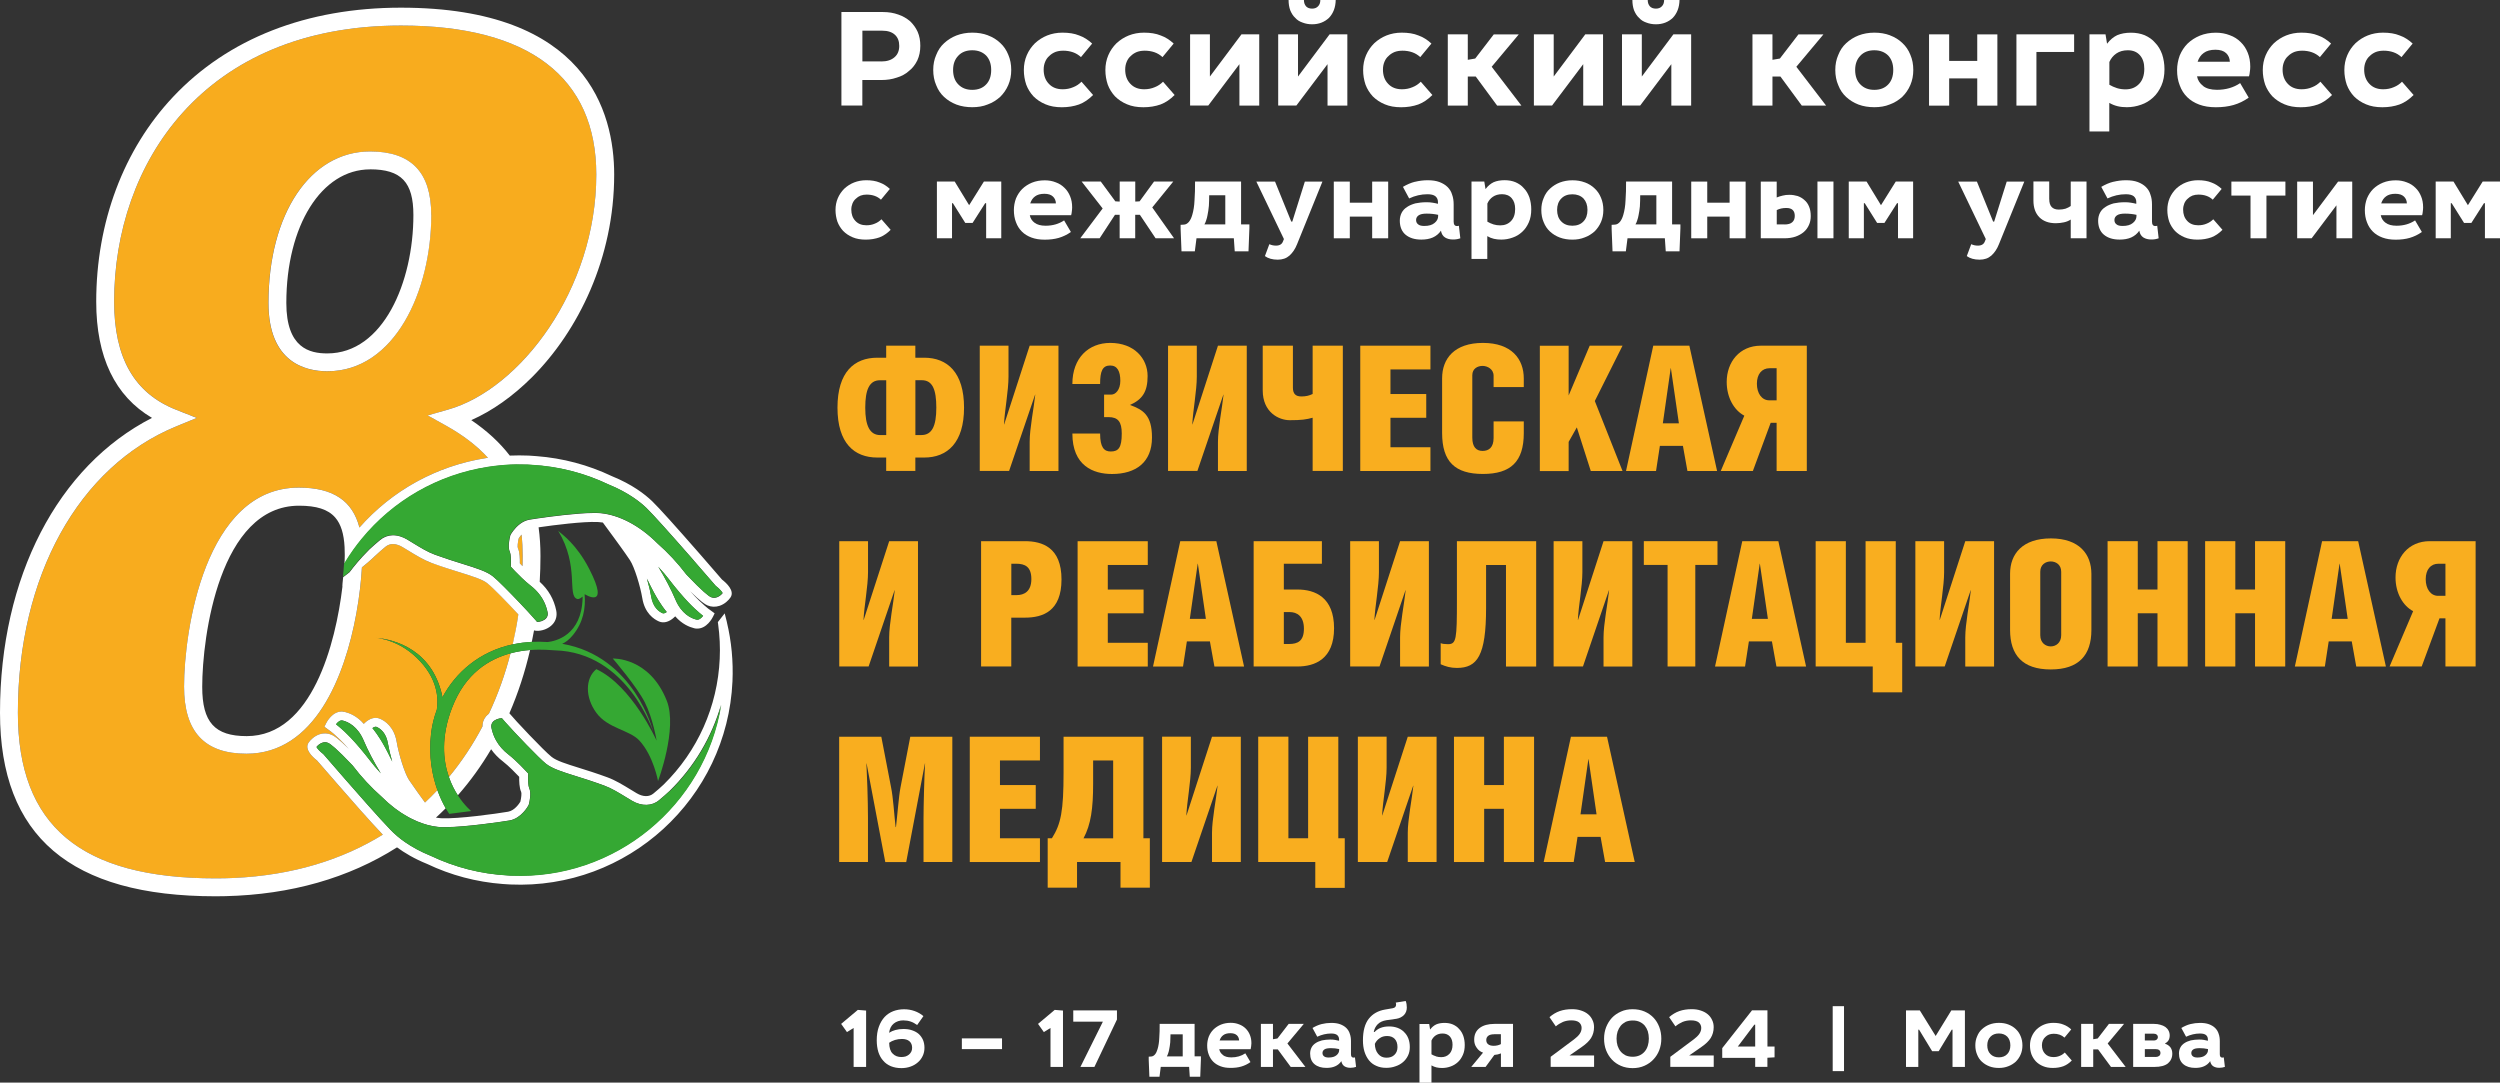 <?xml version="1.0" encoding="UTF-8"?>
<svg id="_Слой_2" data-name="Слой 2" xmlns="http://www.w3.org/2000/svg" viewBox="0 0 558.97 242.06">
  <rect x="0" y="0" width="558.97" height="242.06" fill="#333333" stroke="none"/>
  <defs>
    <style>
      .cls-1 {
        fill: #fff;
      }

      .cls-2 {
        fill: #35a833;
      }

      .cls-3 {
        fill: #f9ae1f;
      }

      .cls-4 {
        fill: #f8ac1e;
      }
    </style>
  </defs>
  <g id="_Слой_1-2" data-name="Слой 1">
    <g>
      <path class="cls-1" d="m200.84,3.25c1.03.34,1.9.87,2.65,1.5.72.69,1.28,1.47,1.69,2.37.41.94.59,1.97.59,3.12,0,1.22-.22,2.28-.66,3.25-.47.94-1.06,1.75-1.87,2.37-.75.69-1.69,1.19-2.75,1.5-1.06.37-2.22.53-3.43.53h-4.25v5.71h-4.68V2.69h9.31c1.25,0,2.37.19,3.4.56Zm-3.78,10.49c1.25,0,2.22-.31,2.94-.94.72-.62,1.06-1.47,1.06-2.53s-.31-1.87-.94-2.47c-.66-.62-1.59-.94-2.87-.94h-4.43v6.87h4.25Z"/>
      <path class="cls-1" d="m220.88,7.9c1.09.41,2,.97,2.78,1.72.78.72,1.37,1.59,1.78,2.62.44,1.03.66,2.15.66,3.4s-.22,2.34-.66,3.37c-.44,1.03-1.06,1.91-1.81,2.65-.81.72-1.72,1.31-2.78,1.69-1.06.44-2.22.62-3.47.62s-2.47-.19-3.53-.59c-1.06-.41-1.97-.97-2.75-1.69-.78-.72-1.37-1.59-1.78-2.65-.44-1-.66-2.15-.66-3.4s.22-2.34.66-3.34c.41-1.06,1-1.94,1.78-2.65.78-.72,1.69-1.31,2.75-1.72,1.06-.41,2.25-.63,3.53-.63s2.44.19,3.5.59Zm-6.62,4.56c-.78.81-1.16,1.87-1.16,3.19s.37,2.44,1.16,3.22c.78.81,1.81,1.22,3.12,1.22s2.37-.41,3.12-1.22c.75-.78,1.12-1.87,1.12-3.22s-.37-2.4-1.12-3.22c-.78-.78-1.81-1.19-3.12-1.19s-2.37.41-3.12,1.22Z"/>
      <path class="cls-1" d="m237.62,11.34c-.59,0-1.12.09-1.65.28-.53.22-.97.5-1.34.87-.41.34-.72.78-.94,1.31-.22.53-.34,1.09-.34,1.75,0,1.31.37,2.37,1.16,3.19.75.81,1.78,1.22,3.09,1.22.87,0,1.65-.16,2.37-.47.72-.28,1.31-.69,1.84-1.22l2.59,2.97c-.97.97-2,1.69-3.15,2.12-1.16.41-2.44.62-3.84.62s-2.62-.22-3.65-.66c-1.06-.44-1.94-1.03-2.69-1.78-.69-.75-1.25-1.62-1.62-2.62-.34-1.03-.53-2.09-.53-3.25,0-1.22.22-2.31.66-3.34.44-1.03,1.06-1.9,1.81-2.65.81-.75,1.72-1.34,2.75-1.75,1.03-.41,2.19-.63,3.4-.63,1.44,0,2.69.19,3.75.63,1.06.37,2.03,1,2.9,1.81l-2.5,3.03c-1.03-.97-2.37-1.44-4.06-1.44Z"/>
      <path class="cls-1" d="m255.85,11.34c-.59,0-1.12.09-1.65.28-.53.22-.97.5-1.34.87-.41.34-.72.78-.94,1.31-.22.53-.34,1.09-.34,1.75,0,1.31.37,2.37,1.16,3.19.75.81,1.78,1.22,3.09,1.22.87,0,1.65-.16,2.37-.47.72-.28,1.31-.69,1.84-1.22l2.59,2.97c-.97.97-2,1.69-3.15,2.12-1.16.41-2.44.62-3.84.62s-2.62-.22-3.65-.66c-1.06-.44-1.94-1.03-2.69-1.78-.69-.75-1.25-1.62-1.62-2.62-.34-1.03-.53-2.09-.53-3.25,0-1.22.22-2.31.66-3.34.44-1.03,1.06-1.9,1.81-2.65.81-.75,1.72-1.34,2.75-1.75,1.03-.41,2.19-.63,3.4-.63,1.44,0,2.69.19,3.75.63,1.06.37,2.03,1,2.9,1.81l-2.5,3.03c-1.03-.97-2.37-1.44-4.06-1.44Z"/>
      <path class="cls-1" d="m277.11,14.36l-6.96,9.24h-4.06V7.68h4.43v9.43l7.06-9.43h3.97v15.93h-4.43v-9.24Z"/>
      <path class="cls-1" d="m296.81,14.36l-6.96,9.24h-4.06V7.68h4.43v9.43l7.06-9.43h3.97v15.93h-4.43v-9.24Zm-4.81-12.96c.31.34.78.53,1.37.53s1.03-.19,1.34-.53c.34-.34.5-.81.5-1.41h3.44c-.03,1.69-.56,3-1.5,4-1,.94-2.25,1.44-3.78,1.44-.78,0-1.47-.13-2.12-.38-.66-.22-1.22-.56-1.65-1.06-.5-.44-.84-1.03-1.12-1.69-.25-.69-.37-1.47-.37-2.31h3.43c0,.59.16,1.06.47,1.41Z"/>
      <path class="cls-1" d="m313.48,11.34c-.59,0-1.12.09-1.65.28-.53.22-.97.5-1.34.87-.41.34-.72.78-.94,1.31-.22.53-.34,1.09-.34,1.75,0,1.31.37,2.37,1.16,3.19.75.81,1.78,1.22,3.09,1.22.87,0,1.65-.16,2.37-.47.72-.28,1.31-.69,1.84-1.22l2.59,2.97c-.97.97-2,1.69-3.15,2.12-1.16.41-2.44.62-3.84.62s-2.62-.22-3.65-.66c-1.06-.44-1.94-1.03-2.69-1.78-.69-.75-1.25-1.62-1.62-2.62-.34-1.03-.53-2.09-.53-3.25,0-1.22.22-2.31.66-3.34.44-1.03,1.06-1.9,1.81-2.65.81-.75,1.72-1.34,2.75-1.75,1.03-.41,2.19-.63,3.4-.63,1.44,0,2.69.19,3.75.63,1.06.37,2.03,1,2.9,1.81l-2.5,3.03c-1.03-.97-2.37-1.44-4.06-1.44Z"/>
      <path class="cls-1" d="m328.19,13.37l1.65-.28,4.15-5.4h5.59l-6.06,7.24,6.65,8.68h-5.43l-4.78-6.5h-1.78v6.5h-4.47V7.68h4.47v5.68Z"/>
      <path class="cls-1" d="m353.98,14.36l-6.96,9.24h-4.06V7.68h4.43v9.43l7.06-9.43h3.97v15.93h-4.43v-9.24Z"/>
      <path class="cls-1" d="m373.68,14.36l-6.96,9.24h-4.06V7.68h4.43v9.43l7.06-9.43h3.97v15.93h-4.43v-9.24Zm-4.81-12.96c.31.34.78.53,1.37.53s1.03-.19,1.34-.53c.34-.34.5-.81.5-1.41h3.44c-.03,1.69-.56,3-1.5,4-1,.94-2.25,1.44-3.78,1.44-.78,0-1.47-.13-2.12-.38-.66-.22-1.22-.56-1.65-1.06-.5-.44-.84-1.03-1.12-1.69-.25-.69-.37-1.47-.37-2.31h3.43c0,.59.16,1.06.47,1.41Z"/>
      <path class="cls-1" d="m396.31,13.37l1.65-.28,4.15-5.4h5.59l-6.06,7.24,6.65,8.68h-5.43l-4.78-6.5h-1.78v6.5h-4.47V7.68h4.47v5.68Z"/>
      <path class="cls-1" d="m422.57,7.9c1.09.41,2,.97,2.78,1.72.78.72,1.37,1.59,1.78,2.62.44,1.03.66,2.15.66,3.4s-.22,2.34-.66,3.37c-.44,1.03-1.06,1.91-1.81,2.65-.81.72-1.72,1.31-2.78,1.69-1.06.44-2.22.62-3.47.62s-2.47-.19-3.53-.59c-1.06-.41-1.97-.97-2.75-1.69-.78-.72-1.37-1.59-1.78-2.65-.44-1-.66-2.15-.66-3.4s.22-2.34.66-3.34c.41-1.06,1-1.94,1.78-2.65.78-.72,1.69-1.31,2.75-1.72,1.06-.41,2.25-.63,3.53-.63s2.44.19,3.5.59Zm-6.62,4.56c-.78.81-1.16,1.87-1.16,3.19s.37,2.44,1.16,3.22c.78.81,1.81,1.22,3.12,1.22s2.37-.41,3.12-1.22c.75-.78,1.12-1.87,1.12-3.22s-.37-2.4-1.12-3.22c-.78-.78-1.81-1.19-3.12-1.19s-2.37.41-3.12,1.22Z"/>
      <path class="cls-1" d="m435.81,13.62h6.28v-5.93h4.5v15.93h-4.5v-6.09h-6.28v6.09h-4.5V7.68h4.5v5.93Z"/>
      <path class="cls-1" d="m463.75,11.62h-8.43v11.99h-4.47V7.68h12.9v3.93Z"/>
      <path class="cls-1" d="m471.12,9.77c.66-.87,1.41-1.5,2.25-1.9.87-.37,1.91-.56,3.09-.56,1.12,0,2.15.19,3.06.56.91.41,1.72.94,2.34,1.69.69.69,1.19,1.56,1.56,2.56.34,1.03.53,2.15.53,3.37,0,1.37-.22,2.59-.69,3.65-.47,1.06-1.09,1.97-1.84,2.65-.81.75-1.69,1.28-2.69,1.62-1.03.37-2.09.56-3.19.56-.72,0-1.41-.06-2.06-.22-.66-.16-1.28-.41-1.87-.75v6.4h-4.43V7.68h3.59l.34,2.09Zm2.19,9.93c.62.19,1.28.28,1.94.28,1.25,0,2.25-.41,3.03-1.22.78-.81,1.16-1.94,1.16-3.37,0-1.28-.31-2.28-.97-3.03-.66-.75-1.56-1.12-2.72-1.12-1.03,0-1.87.25-2.56.72-.69.47-1.22,1.12-1.56,1.9v5.09c.53.31,1.09.56,1.69.75Z"/>
      <path class="cls-1" d="m492.6,19.24c.72.56,1.75.84,3.09.84,1.97,0,3.72-.5,5.18-1.5l1.91,3.25c-1.09.78-2.22,1.31-3.4,1.65-1.19.34-2.5.5-3.93.5s-2.62-.19-3.72-.59c-1.09-.41-2-.97-2.72-1.69-.72-.72-1.28-1.59-1.65-2.62-.41-1.03-.59-2.15-.59-3.4,0-1.16.22-2.25.59-3.28.44-1.03,1-1.9,1.75-2.65.78-.75,1.69-1.34,2.75-1.78,1.09-.44,2.28-.66,3.59-.66,1.12,0,2.15.19,3.09.56.97.34,1.78.87,2.44,1.53.69.66,1.22,1.47,1.59,2.4.37.91.56,1.94.56,3.09,0,.37-.03.75-.09,1.12-.03.37-.09.72-.19,1.06h-11.62c.16.87.62,1.59,1.37,2.15Zm5.12-7.37c-.53-.5-1.31-.75-2.4-.75s-1.97.25-2.59.72c-.66.47-1.09,1.12-1.37,1.97h7.21c-.03-.78-.31-1.44-.84-1.94Z"/>
      <path class="cls-1" d="m514.64,11.34c-.59,0-1.12.09-1.66.28-.53.22-.97.5-1.34.87-.41.34-.72.78-.94,1.31-.22.53-.34,1.09-.34,1.75,0,1.31.38,2.37,1.16,3.19.75.81,1.78,1.22,3.09,1.22.87,0,1.66-.16,2.37-.47.72-.28,1.31-.69,1.84-1.22l2.59,2.97c-.97.97-2,1.69-3.15,2.12-1.16.41-2.44.62-3.84.62s-2.62-.22-3.65-.66c-1.06-.44-1.94-1.03-2.69-1.78-.69-.75-1.25-1.62-1.62-2.62-.34-1.03-.53-2.09-.53-3.25,0-1.22.22-2.31.66-3.34.44-1.03,1.06-1.9,1.81-2.65.81-.75,1.72-1.34,2.75-1.75,1.03-.41,2.19-.63,3.4-.63,1.44,0,2.69.19,3.75.63,1.06.37,2.03,1,2.9,1.81l-2.5,3.03c-1.03-.97-2.37-1.44-4.06-1.44Z"/>
      <path class="cls-1" d="m532.87,11.34c-.59,0-1.12.09-1.65.28-.53.22-.97.5-1.34.87-.41.34-.72.78-.94,1.31-.22.53-.34,1.09-.34,1.75,0,1.31.38,2.37,1.16,3.19.75.81,1.78,1.22,3.09,1.22.87,0,1.66-.16,2.37-.47.72-.28,1.31-.69,1.84-1.22l2.59,2.97c-.97.97-2,1.69-3.15,2.12-1.16.41-2.44.62-3.84.62s-2.62-.22-3.65-.66c-1.06-.44-1.94-1.03-2.69-1.78-.69-.75-1.25-1.62-1.62-2.62-.34-1.03-.53-2.09-.53-3.25,0-1.22.22-2.31.66-3.34.44-1.03,1.06-1.9,1.81-2.65.81-.75,1.72-1.34,2.75-1.75,1.03-.41,2.19-.63,3.4-.63,1.44,0,2.69.19,3.75.63,1.06.37,2.03,1,2.9,1.81l-2.5,3.03c-1.03-.97-2.37-1.44-4.06-1.44Z"/>
    </g>
    <g>
      <path class="cls-1" d="m193.75,43.51c-.47,0-.89.07-1.32.22-.42.17-.77.4-1.07.7-.32.27-.57.62-.75,1.04-.17.42-.27.87-.27,1.39,0,1.04.3,1.89.92,2.54.6.65,1.42.97,2.46.97.7,0,1.32-.12,1.89-.37.57-.22,1.04-.55,1.47-.97l2.06,2.36c-.77.77-1.59,1.34-2.51,1.69-.92.32-1.94.5-3.06.5s-2.09-.17-2.91-.52c-.85-.35-1.54-.82-2.14-1.42-.55-.6-.99-1.29-1.29-2.09-.27-.82-.42-1.67-.42-2.59,0-.97.17-1.84.52-2.66.35-.82.85-1.52,1.44-2.11.65-.6,1.37-1.07,2.19-1.39.82-.32,1.74-.5,2.71-.5,1.14,0,2.14.15,2.98.5.85.3,1.62.8,2.31,1.44l-1.99,2.41c-.82-.77-1.89-1.14-3.23-1.14Z"/>
      <path class="cls-1" d="m216.68,45.89l3.31-5.3h3.88v12.68h-3.38v-7.83h-.22l-2.81,4.4h-1.64l-2.76-4.4h-.2v7.83h-3.38v-12.68h3.98l3.23,5.3Z"/>
      <path class="cls-1" d="m231.33,49.8c.57.45,1.39.67,2.46.67,1.57,0,2.96-.4,4.13-1.19l1.52,2.59c-.87.62-1.77,1.04-2.71,1.32-.94.27-1.99.4-3.13.4s-2.09-.15-2.96-.47c-.87-.32-1.59-.77-2.16-1.34-.57-.57-1.02-1.27-1.32-2.09-.32-.82-.47-1.72-.47-2.71,0-.92.17-1.79.47-2.61.35-.82.8-1.52,1.39-2.11.62-.6,1.34-1.07,2.19-1.42.87-.35,1.82-.52,2.86-.52.89,0,1.72.15,2.46.45.77.27,1.42.7,1.94,1.22.55.52.97,1.17,1.27,1.91.3.72.45,1.54.45,2.46,0,.3-.03.6-.07.9-.03.3-.07.57-.15.85h-9.25c.12.7.5,1.27,1.09,1.72Zm4.08-5.87c-.42-.4-1.04-.6-1.91-.6s-1.57.2-2.06.57c-.52.37-.87.9-1.09,1.57h5.74c-.02-.62-.25-1.14-.67-1.54Z"/>
      <path class="cls-1" d="m253.83,45.07l.97-.05,3.23-4.43h4.3l-4.7,5.79,4.87,6.89h-4.13l-3.51-5.25h-1.04v5.25h-3.48v-5.25h-1.04l-3.43,5.25h-4.33l5-6.66-4.7-6.02h4.28l3.26,4.43.97.05v-4.48h3.48v4.48Z"/>
      <path class="cls-1" d="m277.48,50.17h1.87v.85l-.2,5.17h-3.08l-.2-2.91h-8.35l-.37,2.91h-2.98l-.2-5.05v-.87l.77-.05c.42-.03.77-.25,1.09-.62.32-.4.57-.92.75-1.57.27-.92.45-1.99.5-3.26.1-1.27.12-2.66.12-4.18h10.29v9.57Zm-7.19-4.13c-.07.75-.17,1.42-.3,2.04-.07.42-.17.82-.3,1.17-.1.32-.22.65-.4.92h4.67v-6.51h-3.6c0,.85-.03,1.64-.07,2.39Z"/>
      <path class="cls-1" d="m288.72,49.55h.22l2.81-8.95h3.93l-5.67,14c-.42,1.07-.99,1.91-1.69,2.54-.7.62-1.57.92-2.64.92-1.17,0-2.14-.27-2.86-.8l.99-2.66c.27.12.52.2.77.25.25.05.5.07.72.07.82,0,1.34-.32,1.57-.97l.2-.5-6.17-12.85h4.18l3.63,8.95Z"/>
      <path class="cls-1" d="m301.8,45.32h5v-4.72h3.58v12.68h-3.58v-4.85h-5v4.85h-3.58v-12.68h3.58v4.72Z"/>
      <path class="cls-1" d="m316.37,40.65c.92-.22,1.86-.35,2.83-.35,1.02,0,1.89.12,2.64.4.72.27,1.34.65,1.79,1.09.5.5.85,1.04,1.04,1.72.25.67.35,1.39.35,2.21v3.83c0,.67.25.99.75.99.17,0,.32-.02.42-.07l.32,2.81c-.22.07-.47.15-.75.2-.27.05-.57.07-.89.07-.7,0-1.29-.15-1.77-.45-.47-.3-.8-.8-.92-1.52-.47.7-1.09,1.19-1.82,1.52-.72.32-1.59.47-2.56.47-1.47,0-2.64-.35-3.53-1.09-.84-.7-1.29-1.77-1.29-3.13,0-.67.15-1.27.42-1.79.27-.52.67-.94,1.22-1.29.5-.35,1.14-.6,1.84-.8.75-.15,1.54-.25,2.44-.25.52,0,.99.02,1.39.1.45.07.85.15,1.22.25v-.4c0-.55-.2-.97-.57-1.29-.37-.3-.97-.45-1.77-.45-1.42,0-2.79.32-4.1.94l-1.39-2.59c.89-.52,1.79-.92,2.69-1.14Zm2.64,7.11c-.85,0-1.44.12-1.84.4-.35.25-.55.6-.55,1.02s.15.75.45.97c.27.25.75.37,1.37.37,1.02,0,1.79-.22,2.31-.67.52-.42.8-.94.8-1.52v-.3c-.77-.17-1.62-.27-2.54-.27Z"/>
      <path class="cls-1" d="m332.16,42.26c.52-.7,1.12-1.19,1.79-1.52.7-.3,1.52-.45,2.46-.45.9,0,1.72.15,2.44.45.72.32,1.37.75,1.86,1.34.55.55.94,1.24,1.24,2.04.27.82.42,1.72.42,2.69,0,1.09-.17,2.06-.55,2.91-.37.85-.87,1.57-1.47,2.11-.65.6-1.34,1.02-2.14,1.29-.82.3-1.67.45-2.54.45-.57,0-1.12-.05-1.64-.17-.52-.12-1.02-.32-1.49-.6v5.1h-3.53v-17.31h2.86l.27,1.67Zm1.74,7.91c.5.15,1.02.22,1.54.22.99,0,1.79-.32,2.41-.97.62-.65.92-1.54.92-2.69,0-1.02-.25-1.82-.77-2.41-.52-.6-1.24-.9-2.16-.9-.82,0-1.49.2-2.04.57-.55.37-.97.89-1.24,1.52v4.05c.42.25.87.45,1.34.6Z"/>
      <path class="cls-1" d="m354.34,40.77c.87.32,1.59.77,2.21,1.37.62.57,1.09,1.27,1.42,2.09.35.82.52,1.72.52,2.71s-.17,1.87-.52,2.69c-.35.82-.85,1.52-1.44,2.11-.65.57-1.37,1.04-2.21,1.34-.85.35-1.77.5-2.76.5s-1.96-.15-2.81-.47c-.85-.32-1.57-.77-2.19-1.34-.62-.57-1.09-1.27-1.42-2.11-.35-.8-.52-1.72-.52-2.71s.17-1.86.52-2.66c.32-.85.8-1.54,1.42-2.11.62-.57,1.34-1.04,2.19-1.37.85-.32,1.79-.5,2.81-.5s1.94.15,2.78.47Zm-5.27,3.63c-.62.65-.92,1.49-.92,2.54s.3,1.94.92,2.56c.62.65,1.44.97,2.49.97s1.89-.32,2.49-.97c.6-.62.89-1.49.89-2.56s-.3-1.91-.89-2.56c-.62-.62-1.44-.94-2.49-.94s-1.89.32-2.49.97Z"/>
      <path class="cls-1" d="m373.86,50.17h1.86v.85l-.2,5.17h-3.08l-.2-2.91h-8.35l-.37,2.91h-2.98l-.2-5.05v-.87l.77-.05c.42-.03.77-.25,1.09-.62.32-.4.57-.92.75-1.57.27-.92.45-1.99.5-3.26.1-1.27.12-2.66.12-4.18h10.29v9.57Zm-7.19-4.13c-.07.75-.17,1.42-.3,2.04-.07.42-.17.82-.3,1.17-.1.32-.22.65-.4.92h4.67v-6.51h-3.61c0,.85-.03,1.64-.07,2.39Z"/>
      <path class="cls-1" d="m381.72,45.32h5v-4.72h3.58v12.68h-3.58v-4.85h-5v4.85h-3.58v-12.68h3.58v4.72Z"/>
      <path class="cls-1" d="m397.26,44.15c.42-.17.87-.32,1.34-.42.47-.12.94-.17,1.47-.17.67,0,1.29.1,1.86.27.57.2,1.09.5,1.52.9.45.37.8.87,1.04,1.47.25.6.37,1.29.37,2.11,0,.72-.12,1.39-.4,1.99-.27.62-.65,1.14-1.17,1.59-.5.42-1.12.77-1.84,1.02-.72.25-1.57.37-2.51.37h-5.25v-12.68h3.56v3.56Zm1.74,6.04c.77,0,1.37-.17,1.72-.5.4-.35.57-.82.57-1.42,0-1.17-.62-1.77-1.89-1.77-.8,0-1.52.15-2.14.47v3.21h1.74Zm10.94,3.08h-3.58v-12.68h3.58v12.68Z"/>
      <path class="cls-1" d="m420.56,45.89l3.31-5.3h3.88v12.68h-3.38v-7.83h-.22l-2.81,4.4h-1.64l-2.76-4.4h-.2v7.83h-3.38v-12.68h3.98l3.23,5.3Z"/>
      <path class="cls-1" d="m445.65,49.55h.22l2.81-8.95h3.93l-5.67,14c-.42,1.07-.99,1.91-1.69,2.54-.7.62-1.57.92-2.64.92-1.17,0-2.14-.27-2.86-.8l.99-2.66c.27.12.52.2.77.25.25.05.5.07.72.07.82,0,1.34-.32,1.57-.97l.2-.5-6.17-12.85h4.18l3.63,8.95Z"/>
      <path class="cls-1" d="m458.19,44.55c0,1.54.72,2.31,2.14,2.31.55,0,1.04-.07,1.49-.2.42-.15.82-.35,1.17-.6v-5.47h3.53v12.68h-3.53v-4.18c-.42.27-.92.5-1.52.62-.55.12-1.17.2-1.82.2-1.57,0-2.79-.45-3.66-1.32-.89-.89-1.34-2.14-1.34-3.73v-4.28h3.53v3.95Z"/>
      <path class="cls-1" d="m472.51,40.65c.92-.22,1.86-.35,2.83-.35,1.02,0,1.89.12,2.64.4.72.27,1.34.65,1.79,1.09.5.5.85,1.04,1.04,1.72.25.67.35,1.39.35,2.21v3.83c0,.67.25.99.75.99.17,0,.32-.02.42-.07l.32,2.81c-.22.07-.47.15-.75.2-.27.05-.57.07-.89.07-.7,0-1.29-.15-1.77-.45-.47-.3-.8-.8-.92-1.52-.47.7-1.09,1.19-1.82,1.52-.72.32-1.59.47-2.56.47-1.47,0-2.64-.35-3.53-1.09-.85-.7-1.29-1.77-1.29-3.13,0-.67.15-1.27.42-1.79.27-.52.67-.94,1.22-1.29.5-.35,1.14-.6,1.84-.8.75-.15,1.54-.25,2.44-.25.52,0,.99.02,1.39.1.45.07.85.15,1.22.25v-.4c0-.55-.2-.97-.57-1.29-.37-.3-.97-.45-1.77-.45-1.42,0-2.78.32-4.1.94l-1.39-2.59c.89-.52,1.79-.92,2.69-1.14Zm2.64,7.11c-.85,0-1.44.12-1.84.4-.35.25-.55.6-.55,1.02s.15.75.45.97c.27.25.75.37,1.37.37,1.02,0,1.79-.22,2.31-.67.52-.42.8-.94.8-1.52v-.3c-.77-.17-1.62-.27-2.54-.27Z"/>
      <path class="cls-1" d="m491.53,43.51c-.47,0-.89.07-1.32.22-.42.17-.77.4-1.07.7-.32.27-.57.62-.75,1.04-.17.42-.27.87-.27,1.39,0,1.04.3,1.89.92,2.54.6.65,1.42.97,2.46.97.7,0,1.32-.12,1.89-.37.57-.22,1.04-.55,1.47-.97l2.06,2.36c-.77.77-1.59,1.34-2.51,1.69-.92.32-1.94.5-3.06.5s-2.09-.17-2.91-.52c-.85-.35-1.54-.82-2.14-1.42-.55-.6-.99-1.29-1.29-2.09-.27-.82-.42-1.67-.42-2.59,0-.97.17-1.84.52-2.66.35-.82.85-1.52,1.44-2.11.65-.6,1.37-1.07,2.19-1.39.82-.32,1.74-.5,2.71-.5,1.14,0,2.14.15,2.98.5.84.3,1.62.8,2.31,1.44l-1.99,2.41c-.82-.77-1.89-1.14-3.23-1.14Z"/>
      <path class="cls-1" d="m511,43.73h-4.25v9.55h-3.56v-9.55h-4.28v-3.13h12.08v3.13Z"/>
      <path class="cls-1" d="m522.39,45.92l-5.54,7.36h-3.23v-12.68h3.53v7.51l5.62-7.51h3.16v12.68h-3.53v-7.36Z"/>
      <path class="cls-1" d="m533.39,49.8c.57.45,1.39.67,2.46.67,1.57,0,2.96-.4,4.13-1.19l1.52,2.59c-.87.62-1.77,1.04-2.71,1.32-.94.27-1.99.4-3.13.4s-2.09-.15-2.96-.47c-.87-.32-1.59-.77-2.16-1.34-.57-.57-1.02-1.27-1.32-2.09-.32-.82-.47-1.72-.47-2.71,0-.92.17-1.79.47-2.61.35-.82.8-1.52,1.39-2.11.62-.6,1.34-1.07,2.19-1.42.87-.35,1.81-.52,2.86-.52.89,0,1.71.15,2.46.45.77.27,1.42.7,1.94,1.22.55.52.97,1.17,1.27,1.91.3.72.45,1.54.45,2.46,0,.3-.02.6-.07.9-.02.3-.07.57-.15.85h-9.25c.12.7.5,1.27,1.09,1.72Zm4.08-5.87c-.42-.4-1.04-.6-1.91-.6s-1.57.2-2.06.57c-.52.37-.87.9-1.09,1.57h5.74c-.02-.62-.25-1.14-.67-1.54Z"/>
      <path class="cls-1" d="m551.79,45.89l3.31-5.3h3.88v12.68h-3.38v-7.83h-.22l-2.81,4.4h-1.64l-2.76-4.4h-.2v7.83h-3.38v-12.68h3.98l3.23,5.3Z"/>
    </g>
    <g>
      <path class="cls-3" d="m204.66,77.29v2.69h1.99c5.15,0,8.9,3.28,8.9,11.16s-3.75,11.16-8.9,11.16h-1.99v3h-6.52v-3h-1.99c-5.11,0-8.9-3.16-8.9-11.16s3.79-11.16,8.9-11.16h1.99v-2.69h6.52Zm-6.52,7.73h-1.4c-2.38,0-3.28,2.15-3.28,6.13s.98,6.13,3.36,6.13h1.33v-12.25Zm6.52,12.25h1.37c2.38,0,3.32-2.07,3.32-6.13s-.86-6.13-3.24-6.13h-1.44v12.25Z"/>
      <path class="cls-3" d="m225.49,77.29v6.95c0,3.08-.86,7.57-1.01,10.65h.04l5.7-17.6h6.44v28.02h-6.44v-6.52c0-3,.94-7.57,1.25-10.54h-.04l-5.81,17.05h-6.56v-28.02h6.44Z"/>
      <path class="cls-3" d="m239.77,85.84c0-5.81,3.63-9.17,8.47-9.17,5.35,0,8.35,3.47,8.35,7.41,0,3.47-1.13,5.23-3.98,6.48h.08c2.85,1.05,4.88,2.22,4.88,7.26,0,5.54-3.59,8.16-8.94,8.16-4.18,0-8.86-1.83-8.86-9.05h6.2c0,3.12.9,4.02,2.38,4.02,1.76,0,2.46-.9,2.46-4.02,0-2.61-.82-3.67-2.97-3.67h-.98v-5.03h1.6c.98,0,2.03-1.09,2.03-3.08,0-2.11-.66-3.43-2.26-3.43-1.72,0-2.26,1.25-2.26,4.14h-6.2Z"/>
      <path class="cls-3" d="m267.59,77.29v6.95c0,3.08-.86,7.57-1.01,10.65h.04l5.7-17.6h6.44v28.02h-6.44v-6.52c0-3,.94-7.57,1.25-10.54h-.04l-5.81,17.05h-6.56v-28.02h6.44Z"/>
      <path class="cls-3" d="m289.08,77.29v9.4c0,1.33.59,1.95,1.87,1.95,1.01,0,1.72-.16,2.54-.55v-10.81h6.75v28.02h-6.75v-11.9c-1.44.39-2.46.55-5.11.55-2.46,0-6.05-1.76-6.05-6.67v-9.99h6.75Z"/>
      <path class="cls-3" d="m304.14,77.29h15.69v5.31h-8.94v5.5h8v5.31h-8v6.59h8.94v5.31h-15.69v-28.02Z"/>
      <path class="cls-3" d="m340.7,94.23v2.61c0,6.36-2.89,9.13-9.13,9.13s-9.13-2.73-9.13-9.17v-12.21c0-4.41,2.73-7.92,9.13-7.92s9.13,3.59,9.13,7.96v1.91h-6.75v-2.54c0-1.48-1.4-2.19-2.46-2.19-1.13,0-2.3.62-2.3,2.07v13.97c0,2.11.9,2.97,2.3,2.97s2.46-.78,2.46-2.89v-3.71h6.75Z"/>
      <path class="cls-3" d="m350.72,88.45l4.72-11.16h7.34l-6.2,12.37,6.2,15.65h-7.1l-3.12-9.75-1.83,3.24v6.52h-6.44v-28.02h6.44v11.16Z"/>
      <path class="cls-3" d="m377.72,77.29l6.2,28.02h-6.63l-1.01-5.62h-5.15l-.86,5.62h-6.71l6.09-28.02h8.08Zm-2.34,17.36l-1.79-12.33h-.04l-1.76,12.33h3.59Z"/>
      <path class="cls-3" d="m395.9,94.54l-3.98,10.77h-7.18l5.27-12.37c-2.3-1.21-3.94-4.06-3.94-7.53,0-4.45,2.85-8.12,7.65-8.12h10.26v28.02h-6.75v-10.77h-1.33Zm1.33-12.21h-1.56c-1.76,0-2.85,1.33-2.85,3.47s1.09,3.71,2.77,3.71h1.64v-7.18Z"/>
      <path class="cls-3" d="m194.08,121.01v6.95c0,3.08-.86,7.57-1.01,10.65h.04l5.7-17.6h6.44v28.02h-6.44v-6.52c0-3,.94-7.57,1.25-10.54h-.04l-5.81,17.05h-6.56v-28.02h6.44Z"/>
      <path class="cls-3" d="m226.11,149.02h-6.75v-28.02h9.79c3.9,0,8.19,1.4,8.19,8.55s-4.21,8.55-8.19,8.55h-3.04v10.93Zm0-15.96h1.21c1.68,0,3.28-.82,3.28-3.59s-1.44-3.43-3.39-3.43h-1.09v7.02Z"/>
      <path class="cls-3" d="m240.94,121.01h15.69v5.31h-8.94v5.5h8v5.31h-8v6.59h8.94v5.31h-15.69v-28.02Z"/>
      <path class="cls-3" d="m271.96,121.01l6.2,28.02h-6.63l-1.01-5.62h-5.15l-.86,5.62h-6.71l6.09-28.02h8.08Zm-2.34,17.36l-1.79-12.33h-.04l-1.76,12.33h3.59Z"/>
      <path class="cls-3" d="m295.56,121.01v5.03h-8.51v5.77h3.04c3.98,0,8.19,1.76,8.19,8.66s-4.29,8.55-8.19,8.55h-9.79v-28.02h15.26Zm-8.51,22.98h1.17c1.95,0,3.32-.66,3.32-3.43s-1.52-3.71-3.2-3.71h-1.29v7.14Z"/>
      <path class="cls-3" d="m308.31,121.01v6.95c0,3.08-.86,7.57-1.01,10.65h.04l5.7-17.6h6.44v28.02h-6.44v-6.52c0-3,.94-7.57,1.25-10.54h-.04l-5.81,17.05h-6.56v-28.02h6.44Z"/>
      <path class="cls-3" d="m343.47,121.01v28.02h-6.75v-22.71h-4.45v9.64c0,10.61-1.95,13.38-6.52,13.38-1.44,0-2.46-.31-3.63-.82v-4.72c.31.16.98.23,1.64.23,1.87,0,1.99-1.13,1.99-9.79v-13.23h17.72Z"/>
      <path class="cls-3" d="m353.8,121.01v6.95c0,3.08-.86,7.57-1.01,10.65h.04l5.7-17.6h6.44v28.02h-6.44v-6.52c0-3,.94-7.57,1.25-10.54h-.04l-5.81,17.05h-6.56v-28.02h6.44Z"/>
      <path class="cls-3" d="m379.05,149.02h-6.2v-22.71h-5.31v-5.31h16.47v5.31h-4.96v22.71Z"/>
      <path class="cls-3" d="m397.62,121.01l6.2,28.02h-6.63l-1.01-5.62h-5.15l-.86,5.62h-6.71l6.09-28.02h8.08Zm-2.34,17.36l-1.79-12.33h-.04l-1.76,12.33h3.59Z"/>
      <path class="cls-3" d="m412.71,143.72h4.41v-22.71h6.75v22.71h1.44v11.08h-6.59v-5.78h-12.76v-28.02h6.75v22.71Z"/>
      <path class="cls-3" d="m434.68,121.01v6.95c0,3.08-.86,7.57-1.01,10.65h.04l5.7-17.6h6.44v28.02h-6.44v-6.52c0-3,.94-7.57,1.25-10.54h-.04l-5.81,17.05h-6.56v-28.02h6.44Z"/>
      <path class="cls-3" d="m467.61,128.3v12.56c0,5.58-2.77,8.82-9.09,8.82s-9.09-3.24-9.09-8.82v-12.6c0-4.41,2.77-7.88,9.13-7.88s9.05,3.55,9.05,7.92Zm-11.43-.47v14.2c0,1.68,1.17,2.5,2.34,2.5s2.34-.82,2.34-2.5v-14.2c0-1.6-1.21-2.3-2.34-2.3s-2.34.7-2.34,2.3Z"/>
      <path class="cls-3" d="m477.98,131.81h4.41v-10.81h6.75v28.02h-6.75v-11.9h-4.41v11.9h-6.75v-28.02h6.75v10.81Z"/>
      <path class="cls-3" d="m499.79,131.81h4.41v-10.81h6.75v28.02h-6.75v-11.9h-4.41v11.9h-6.75v-28.02h6.75v10.81Z"/>
      <path class="cls-3" d="m527.26,121.01l6.2,28.02h-6.63l-1.01-5.62h-5.15l-.86,5.62h-6.71l6.09-28.02h8.08Zm-2.34,17.36l-1.79-12.33h-.04l-1.76,12.33h3.59Z"/>
      <path class="cls-3" d="m545.44,138.25l-3.98,10.77h-7.18l5.27-12.37c-2.3-1.21-3.94-4.06-3.94-7.53,0-4.45,2.85-8.12,7.65-8.12h10.26v28.02h-6.75v-10.77h-1.33Zm1.33-12.21h-1.56c-1.76,0-2.85,1.33-2.85,3.47s1.09,3.71,2.77,3.71h1.64v-7.18Z"/>
      <path class="cls-3" d="m197.05,164.72l2.19,11.35c.47,2.3.7,6.2,1.01,8.86h.08c.31-2.54.62-6.87,1.01-8.86l2.19-11.35h9.4v28.02h-6.44v-9.83c0-2.69.19-9.87.35-12.21h-.04l-4.18,22.05h-4.68l-4.18-22.05h-.04c.12,1.95.35,8.39.35,12.17v9.87h-6.44v-28.02h9.4Z"/>
      <path class="cls-3" d="m216.83,164.72h15.69v5.31h-8.94v5.5h8v5.31h-8v6.59h8.94v5.31h-15.69v-28.02Z"/>
      <path class="cls-3" d="m255.65,164.72v22.71h1.44v11.04h-6.56v-5.74h-9.72v5.74h-6.56v-11.04h.94c2.03-3.2,2.61-6.09,2.61-14.71v-8h17.83Zm-6.75,5.31h-4.49v5.27c0,5.38-.47,9.01-2.15,12.14h6.63v-17.4Z"/>
      <path class="cls-3" d="m266.26,164.72v6.95c0,3.08-.86,7.57-1.01,10.65h.04l5.7-17.6h6.44v28.02h-6.44v-6.52c0-3,.94-7.57,1.25-10.54h-.04l-5.81,17.05h-6.56v-28.02h6.44Z"/>
      <path class="cls-3" d="m288.07,187.43h4.41v-22.71h6.75v22.71h1.44v11.08h-6.59v-5.78h-12.76v-28.02h6.75v22.71Z"/>
      <path class="cls-3" d="m310.03,164.72v6.95c0,3.08-.86,7.57-1.01,10.65h.04l5.7-17.6h6.44v28.02h-6.44v-6.52c0-3,.94-7.57,1.25-10.54h-.04l-5.81,17.05h-6.56v-28.02h6.44Z"/>
      <path class="cls-3" d="m331.84,175.53h4.41v-10.81h6.75v28.02h-6.75v-11.9h-4.41v11.9h-6.75v-28.02h6.75v10.81Z"/>
      <path class="cls-3" d="m359.31,164.72l6.2,28.02h-6.63l-1.01-5.62h-5.15l-.86,5.62h-6.71l6.09-28.02h8.08Zm-2.34,17.36l-1.79-12.33h-.04l-1.76,12.33h3.59Z"/>
    </g>
    <g>
      <path class="cls-1" d="m193.65,238.55h-2.79v-8.71l-1.49.92-1.3-1.83,3.73-3.13,1.85.15v12.6Z"/>
      <path class="cls-1" d="m202.04,228.14c-.91,0-1.64.25-2.21.72-.58.47-.92,1.17-1.04,2.06.43-.28.91-.49,1.41-.62.53-.15,1.13-.23,1.79-.23.74,0,1.38.09,1.96.3.58.19,1.08.47,1.49.83.4.38.72.83.94,1.34.21.51.32,1.09.32,1.74s-.13,1.28-.4,1.83c-.26.55-.62,1.04-1.09,1.43-.45.4-1,.72-1.62.94-.64.23-1.32.34-2.06.34-.87,0-1.64-.15-2.32-.42-.7-.3-1.28-.7-1.73-1.24-.49-.53-.83-1.17-1.09-1.94-.23-.77-.36-1.64-.36-2.6,0-1.15.15-2.17.47-3.04.32-.89.75-1.6,1.28-2.19.57-.59,1.21-1.02,1.94-1.3.74-.28,1.55-.43,2.41-.43.81,0,1.6.13,2.36.4.74.26,1.4.64,1.98,1.13l-1.41,2c-.92-.7-1.92-1.04-3.04-1.04Zm-2.45,7.43c.51.53,1.15.77,1.96.77.34,0,.66-.06.94-.13.28-.11.55-.25.75-.42.21-.17.38-.4.51-.64.13-.25.19-.55.19-.87,0-.64-.21-1.13-.6-1.47-.4-.34-.96-.51-1.68-.51-.55,0-1.08.08-1.57.23-.49.15-.92.36-1.28.62.02,1.11.26,1.92.77,2.41Z"/>
      <path class="cls-1" d="m224.04,234.57h-8.98v-2.4h8.98v2.4Z"/>
      <path class="cls-1" d="m237.67,238.55h-2.79v-8.71l-1.49.92-1.3-1.83,3.73-3.13,1.85.15v12.6Z"/>
      <path class="cls-1" d="m249.74,227.95l-5.04,10.6h-3.13l5.02-10.11h-6.62v-2.53h9.77v2.04Z"/>
      <path class="cls-1" d="m267.1,236.19h1.41v.64l-.15,3.92h-2.34l-.15-2.21h-6.34l-.28,2.21h-2.26l-.15-3.83v-.66l.58-.04c.32-.02.58-.19.83-.47.25-.3.43-.7.57-1.19.21-.7.34-1.51.38-2.47.08-.96.09-2.02.09-3.17h7.81v7.26Zm-5.45-3.13c-.06.57-.13,1.08-.23,1.55-.06.32-.13.62-.23.89-.08.25-.17.49-.3.7h3.55v-4.94h-2.73c0,.64-.02,1.25-.06,1.81Z"/>
      <path class="cls-1" d="m273.44,235.91c.43.34,1.06.51,1.87.51,1.19,0,2.24-.3,3.13-.91l1.15,1.96c-.66.47-1.34.79-2.06,1-.72.21-1.51.3-2.38.3s-1.58-.11-2.24-.36c-.66-.25-1.21-.59-1.64-1.02-.43-.43-.77-.96-1-1.58-.25-.62-.36-1.3-.36-2.06,0-.7.13-1.36.36-1.98.26-.62.6-1.15,1.06-1.6.47-.45,1.02-.81,1.66-1.08.66-.26,1.38-.4,2.17-.4.68,0,1.3.11,1.87.34.58.21,1.07.53,1.47.92.41.4.74.89.96,1.45.23.55.34,1.17.34,1.87,0,.23-.02.45-.06.68-.02.23-.06.43-.11.64h-7.02c.09.53.38.96.83,1.3Zm3.09-4.45c-.32-.3-.79-.45-1.45-.45s-1.19.15-1.56.43c-.4.28-.66.68-.83,1.19h4.36c-.02-.47-.19-.87-.51-1.17Z"/>
      <path class="cls-1" d="m284.62,232.36l1-.17,2.51-3.26h3.38l-3.66,4.38,4.02,5.24h-3.28l-2.89-3.92h-1.08v3.92h-2.7v-9.62h2.7v3.43Z"/>
      <path class="cls-1" d="m295.5,228.97c.7-.17,1.41-.26,2.15-.26.77,0,1.43.09,2,.3.55.21,1.02.49,1.36.83.38.38.64.79.79,1.3.19.51.26,1.06.26,1.68v2.9c0,.51.19.75.57.75.13,0,.25-.02.32-.06l.25,2.13c-.17.06-.36.11-.57.15-.21.04-.43.06-.68.06-.53,0-.98-.11-1.34-.34-.36-.23-.6-.6-.7-1.15-.36.53-.83.91-1.38,1.15-.55.25-1.21.36-1.94.36-1.11,0-2-.26-2.68-.83-.64-.53-.98-1.34-.98-2.38,0-.51.11-.96.32-1.36.21-.4.51-.72.92-.98.38-.26.87-.45,1.4-.6.57-.11,1.17-.19,1.85-.19.4,0,.75.02,1.06.08.34.06.64.11.92.19v-.3c0-.42-.15-.74-.43-.98-.28-.23-.74-.34-1.34-.34-1.07,0-2.11.25-3.11.72l-1.06-1.96c.68-.4,1.36-.7,2.04-.87Zm2,5.39c-.64,0-1.09.09-1.4.3-.26.19-.41.45-.41.77s.11.57.34.74c.21.19.57.28,1.04.28.77,0,1.36-.17,1.75-.51.4-.32.6-.72.6-1.15v-.23c-.58-.13-1.23-.21-1.92-.21Z"/>
      <path class="cls-1" d="m308.7,229.82c.51-.21,1.15-.32,1.92-.32.68,0,1.3.11,1.87.32.55.21,1.04.51,1.43.92.41.38.74.87.96,1.43.23.59.34,1.23.34,1.94s-.13,1.36-.42,1.94c-.28.57-.66,1.06-1.13,1.45-.47.4-1.04.72-1.68.92-.62.23-1.3.34-2.04.34-.85,0-1.58-.15-2.23-.45-.66-.28-1.21-.7-1.64-1.24-.43-.55-.77-1.19-1-1.94-.23-.75-.34-1.58-.34-2.51,0-2.11.43-3.72,1.3-4.83.87-1.11,2.07-1.79,3.62-2.06l1.74-.3c.51-.09.75-.38.75-.81,0-.17-.02-.32-.08-.45l2.23-.36c.17.43.25.92.25,1.45,0,.7-.23,1.26-.64,1.7-.45.43-1,.72-1.68.83l-2.26.32c-.81.13-1.45.43-1.92.89-.47.49-.77,1.06-.89,1.74h.17c.4-.4.85-.72,1.36-.92Zm-.23,2.32c-.47.3-.83.74-1.07,1.26.02.92.26,1.68.74,2.24.47.57,1.08.85,1.85.85s1.36-.21,1.79-.64c.45-.43.68-1,.68-1.72,0-.81-.21-1.41-.62-1.85-.41-.43-.98-.64-1.7-.64-.64,0-1.19.15-1.66.49Z"/>
      <path class="cls-1" d="m319.75,230.2c.4-.53.85-.91,1.36-1.15.53-.23,1.15-.34,1.87-.34.68,0,1.3.11,1.85.34.55.25,1.04.57,1.41,1.02.41.41.72.94.94,1.55.21.62.32,1.3.32,2.04,0,.83-.13,1.57-.42,2.21-.28.64-.66,1.19-1.11,1.6-.49.45-1.02.77-1.62.98-.62.23-1.26.34-1.92.34-.43,0-.85-.04-1.24-.13-.4-.09-.77-.25-1.13-.45v3.87h-2.68v-13.13h2.17l.21,1.26Zm1.32,6c.38.11.77.17,1.17.17.75,0,1.36-.25,1.83-.74.47-.49.7-1.17.7-2.04,0-.77-.19-1.38-.58-1.83-.4-.45-.94-.68-1.64-.68-.62,0-1.13.15-1.55.43-.41.28-.74.68-.94,1.15v3.07c.32.19.66.34,1.02.45Z"/>
      <path class="cls-1" d="m335.59,235.53c-.45.19-.94.3-1.47.34l-1.96,2.68h-3.21l2.64-3.19c-.6-.21-1.09-.58-1.43-1.11-.38-.51-.55-1.11-.55-1.77,0-1.15.4-2.02,1.23-2.64.79-.6,1.91-.91,3.32-.91h4.13v9.62h-2.7v-3.02Zm-1.53-4.28c-.57,0-1,.11-1.3.34-.3.23-.45.55-.45.96s.15.74.43.94c.28.23.7.34,1.24.34.58,0,1.13-.13,1.6-.38v-2.21h-1.53Z"/>
      <path class="cls-1" d="m346.71,238.55v-2.26l5.17-3.85c.58-.43,1.04-.87,1.32-1.28.28-.41.43-.85.43-1.32,0-.51-.19-.92-.57-1.25-.38-.3-.96-.45-1.75-.45-.64,0-1.24.11-1.83.34-.57.25-1.11.57-1.62,1l-1.41-2.06c.72-.62,1.49-1.08,2.3-1.36.81-.28,1.73-.42,2.73-.42.74,0,1.41.09,2.02.3.6.19,1.11.45,1.57.83.41.34.75.77.98,1.28.25.49.36,1.04.36,1.62,0,.91-.23,1.7-.66,2.41-.43.68-1.13,1.36-2.07,2l-2.75,1.91h5.49v2.55h-9.69Z"/>
      <path class="cls-1" d="m367.7,226.16c.79.34,1.47.81,2.02,1.4.55.58.98,1.28,1.28,2.09.3.79.45,1.66.45,2.58s-.15,1.74-.45,2.55c-.3.79-.74,1.49-1.3,2.08-.55.6-1.23,1.08-2.02,1.43-.79.36-1.68.53-2.64.53s-1.85-.17-2.62-.51c-.79-.34-1.47-.81-2.02-1.4-.55-.59-.98-1.28-1.3-2.09-.3-.79-.45-1.66-.45-2.58s.15-1.75.45-2.55c.32-.81.75-1.51,1.3-2.11.55-.58,1.23-1.06,2.02-1.4.77-.36,1.66-.53,2.62-.53s1.87.17,2.66.51Zm-4.22,2.32c-.43.23-.81.51-1.11.87-.3.38-.53.81-.7,1.3-.15.49-.23,1.02-.23,1.58s.08,1.11.23,1.6c.17.49.4.92.7,1.28.3.36.68.64,1.11.87.45.19.98.3,1.57.3s1.11-.11,1.57-.32c.45-.21.83-.51,1.13-.87.3-.36.53-.79.68-1.28.15-.49.23-1.02.23-1.59s-.08-1.13-.23-1.64c-.17-.49-.4-.91-.7-1.28-.3-.34-.68-.62-1.13-.83-.45-.21-.96-.3-1.55-.3s-1.11.11-1.57.3Z"/>
      <path class="cls-1" d="m373.46,238.55v-2.26l5.17-3.85c.58-.43,1.04-.87,1.32-1.28.28-.41.43-.85.43-1.32,0-.51-.19-.92-.57-1.25-.38-.3-.96-.45-1.75-.45-.64,0-1.24.11-1.83.34-.57.25-1.11.57-1.62,1l-1.41-2.06c.72-.62,1.49-1.08,2.3-1.36s1.73-.42,2.73-.42c.74,0,1.41.09,2.02.3.6.19,1.11.45,1.57.83.41.34.75.77.98,1.28.25.49.36,1.04.36,1.62,0,.91-.23,1.7-.66,2.41-.43.68-1.13,1.36-2.07,2l-2.75,1.91h5.49v2.55h-9.69Z"/>
      <path class="cls-1" d="m395.17,234h1.6v2.41l-1.6.09v2.04h-2.73v-2.02h-7.37v-2.17l6.66-8.45h3.45v8.09Zm-2.73,0v-4.9h-.19l-3.7,4.9h3.89Z"/>
      <path class="cls-1" d="m412.3,239.49h-2.53v-14.52h2.53v14.52Z"/>
      <path class="cls-1" d="m432.78,231.65l3.51-5.73h3.04v12.64h-2.77v-8.34h-.17l-2.92,4.81h-1.47l-2.92-4.81h-.17v8.34h-2.75v-12.64h3.09l3.55,5.73Z"/>
      <path class="cls-1" d="m449.03,229.06c.66.25,1.21.58,1.68,1.04.47.43.83.96,1.08,1.58.26.62.4,1.3.4,2.06s-.13,1.42-.4,2.04c-.26.62-.64,1.15-1.09,1.6-.49.43-1.04.79-1.68,1.02-.64.26-1.34.38-2.09.38s-1.49-.11-2.13-.36c-.64-.25-1.19-.59-1.66-1.02-.47-.43-.83-.96-1.08-1.6-.26-.6-.4-1.3-.4-2.06s.13-1.41.4-2.02c.25-.64.6-1.17,1.08-1.6.47-.43,1.02-.79,1.66-1.04s1.36-.38,2.13-.38,1.47.11,2.11.36Zm-4,2.75c-.47.49-.7,1.13-.7,1.92s.23,1.47.7,1.94c.47.49,1.09.74,1.89.74s1.43-.25,1.89-.74c.45-.47.68-1.13.68-1.94s-.23-1.45-.68-1.94c-.47-.47-1.09-.72-1.89-.72s-1.43.25-1.89.74Z"/>
      <path class="cls-1" d="m459.14,231.14c-.36,0-.68.06-1,.17-.32.13-.58.3-.81.53-.25.21-.43.47-.57.79-.13.32-.21.66-.21,1.06,0,.79.23,1.43.7,1.92.45.49,1.08.74,1.87.74.53,0,1-.09,1.43-.28.43-.17.79-.42,1.11-.74l1.57,1.79c-.58.59-1.21,1.02-1.9,1.28-.7.25-1.47.38-2.32.38s-1.58-.13-2.21-.4c-.64-.26-1.17-.62-1.62-1.08-.41-.45-.75-.98-.98-1.58-.21-.62-.32-1.26-.32-1.96,0-.74.13-1.4.4-2.02.26-.62.64-1.15,1.09-1.6.49-.45,1.04-.81,1.66-1.06.62-.25,1.32-.38,2.06-.38.87,0,1.62.11,2.26.38.64.23,1.23.6,1.75,1.09l-1.51,1.83c-.62-.58-1.43-.87-2.45-.87Z"/>
      <path class="cls-1" d="m468.02,232.36l1-.17,2.51-3.26h3.38l-3.66,4.38,4.02,5.24h-3.28l-2.89-3.92h-1.08v3.92h-2.7v-9.62h2.7v3.43Z"/>
      <path class="cls-1" d="m483.01,229.12c.45.11.81.28,1.13.49.3.23.55.49.72.83.17.3.26.68.26,1.07,0,.43-.09.79-.26,1.08-.19.3-.43.53-.75.68v.11c.49.15.87.42,1.17.79.26.36.42.83.42,1.4,0,.92-.34,1.64-.98,2.19-.68.53-1.66.79-3,.79h-4.77v-9.62h4.66c.51,0,1,.06,1.41.19Zm-1.43,3.53c.25,0,.45-.08.64-.21.15-.13.25-.32.25-.55s-.08-.42-.25-.55c-.17-.15-.41-.23-.74-.23h-1.92v1.53h2.02Zm.4,3.68c.3,0,.55-.08.77-.23.19-.15.3-.38.3-.66,0-.58-.38-.87-1.11-.87h-2.38v1.75h2.41Z"/>
      <path class="cls-1" d="m489.76,228.97c.7-.17,1.41-.26,2.15-.26.77,0,1.43.09,2,.3.55.21,1.02.49,1.36.83.38.38.64.79.79,1.3.19.51.26,1.06.26,1.68v2.9c0,.51.19.75.57.75.13,0,.25-.02.32-.06l.25,2.13c-.17.06-.36.11-.57.15-.21.04-.43.06-.68.06-.53,0-.98-.11-1.34-.34-.36-.23-.6-.6-.7-1.15-.36.53-.83.91-1.38,1.15-.55.25-1.21.36-1.94.36-1.11,0-2-.26-2.68-.83-.64-.53-.98-1.34-.98-2.38,0-.51.11-.96.32-1.36.21-.4.51-.72.92-.98.38-.26.87-.45,1.4-.6.57-.11,1.17-.19,1.85-.19.4,0,.75.02,1.06.08.34.06.64.11.92.19v-.3c0-.42-.15-.74-.43-.98-.28-.23-.74-.34-1.34-.34-1.07,0-2.11.25-3.11.72l-1.06-1.96c.68-.4,1.36-.7,2.04-.87Zm2,5.39c-.64,0-1.09.09-1.4.3-.26.19-.41.45-.41.77s.11.57.34.74c.21.19.57.28,1.04.28.77,0,1.36-.17,1.75-.51.4-.32.6-.72.6-1.15v-.23c-.58-.13-1.23-.21-1.92-.21Z"/>
    </g>
    <g>
      <g>
        <path class="cls-4" d="m101.1,158.16c-2.53,6.54-2.06,11.76-.73,15.58,2.89-3.49,5.39-7.29,7.5-11.3-.02-.86.26-1.65.82-2.3.18-.22.39-.41.62-.57,2.03-4.31,3.64-8.84,4.84-13.5-4.8,1.29-10.11,4.48-13.04,12.09Z"/>
        <path class="cls-4" d="m115.97,120.41c-.22.88-.3,1.91-.17,2.18.42.85.45,2.49.43,3.37.15.16.35.38.6.63.02-.76.03-1.52.03-2.28,0-1.65-.08-3.24-.25-4.77-.32.37-.54.71-.64.87Z"/>
        <path class="cls-4" d="m108.99,130.43c-1.1-.88-3.2-1.54-6.09-2.44-1.85-.58-3.94-1.23-6.39-2.12-1.77-.65-3.5-1.72-5.18-2.75-.46-.28-.91-.56-1.36-.82-.33-.2-.68-.36-1.04-.47-.1-.03-.2-.06-.3-.08l-.16-.04c-.09-.02-.18-.03-.27-.04l-.3-.02h-.11c-.12,0-.24,0-.36.03l-.14.03c-.08.02-.17.04-.25.07l-.13.05c-.08.03-.16.07-.24.11l-.12.06c-.11.07-.22.14-.33.23-.81.67-1.57,1.34-2.27,1.99-1.22,1.2-2.55,2.27-3.03,2.64-.16,2.91-.55,6.5-1.25,10.34-2.55,13.99-9.27,31.32-24.56,31.32-9.39,0-13.95-4.91-13.95-15.01,0-12.38,4.61-44.49,25.64-44.49,3.86,0,6.9.75,9.16,2.27,2.18,1.48,3.64,3.68,4.41,6.66,7.23-8.22,17.21-13.82,28.42-15.55.1-.02.2-.03.31-.05-2.48-2.69-5.56-5.05-9.28-7.13l-1.22-.68-2.98-1.66,4.63-1.32c15.97-4.56,33.08-26.76,33.08-52.52,0-21.8-15.11-33.33-43.68-33.33-44.3,0-64.13,31.01-64.13,61.74,0,12.58,4.54,20.48,13.87,24.17l4.61,1.82-4.59,1.89C17.57,104.32,4,128.85,4,159.36c0,25.27,14.05,37.04,44.21,37.04,1.39,0,2.75-.03,4.09-.09,13.22-.6,24.28-4.12,33.29-9.68-2.57-2.68-7.63-8.46-9.88-11.03-2.46-2.81-4.44-5.1-4.82-5.55-.97-.75-2.89-2.51-1.9-3.99.44-.66,1.31-1.5,2.44-1.88.94-.3,1.84-.26,2.69.1.56.24,1.51.84,3.87,3.17-1.63-1.83-2.65-2.72-3.25-3.25l-.09-.08c-.57-.51-.83-.69-1.12-.88-.11-.08-.22-.15-.33-.24l-.67-.49.36-.74c.14-.29,1.41-2.77,3.64-2.67.19,0,.39.04.58.09,1.06.26,2.73.93,4.23,2.66.47-.49,1.53-1.4,2.78-1.34.29.01.58.08.85.2,1.16.51,3.19,1.86,3.74,5.25.44,2.6,1.76,6.96,2.75,8.45.99,1.49,3.1,4.38,3.57,5.03.96-.89,1.88-1.82,2.77-2.77-1.12-3.14-2.04-7.53-1.4-12.83.21-1.72.64-3.46,1.27-5.16.38-2.38.29-7.05-4.53-11.64-3.84-3.66-7.79-4.32-9.31-4.44,2.57.17,11.99,1.5,14.81,12.01.13.47.22.91.28,1.31,2.94-5.54,8.26-10.25,15.73-11.85.51-2.21.93-4.45,1.27-6.71-2.39-2.56-5.68-5.95-6.91-6.94Zm-26.26-96.56c9.21,0,13.68,4.65,13.68,14.22,0,16.93-8.15,34.93-23.25,34.93-4.91,0-13.15-1.98-13.15-15.28,0-19.94,9.34-33.87,22.71-33.87Z"/>
      </g>
      <g>
        <path class="cls-1" d="m96.42,48.08c0-9.57-4.48-14.22-13.68-14.22-13.37,0-22.71,13.93-22.71,33.87,0,13.29,8.24,15.28,13.15,15.28,15.1,0,23.25-18,23.25-34.93Zm-13.68-10.22c6.97,0,9.69,2.87,9.69,10.22,0,15-6.75,30.94-19.25,30.94-3.93,0-9.16-1.17-9.16-11.28,0-17.31,7.87-29.87,18.72-29.87Z"/>
        <path class="cls-1" d="m162.53,139.12l-.5-1.98-1.53,1.96.06.42c.36,2.59.48,5.21.36,7.78-.48,10.66-4.94,20.66-12.55,28.13-.68.64-1.42,1.29-2.26,1.98-.95.81-2.35.78-3.75-.05-.44-.26-.89-.54-1.34-.81-1.69-1.03-3.43-2.1-5.21-2.75-2.45-.9-4.55-1.56-6.41-2.14-2.89-.9-4.98-1.56-6.08-2.44-1.82-1.46-8.27-8.32-9.43-9.74,1.94-4.46,3.49-9.2,4.63-14.15-.66.05-1.37.13-2.09.25-.74.12-1.5.28-2.28.49-1.2,4.66-2.81,9.19-4.84,13.5-.22.17-.43.36-.62.57-.56.66-.84,1.44-.82,2.3-2.11,4.01-4.61,7.8-7.5,11.3.28.81.6,1.56.94,2.24.34.68.69,1.29,1.05,1.84.03-.04.07-.07.1-.11,2.74-3.12,5.19-6.53,7.35-10.19.71,1.01,1.58,1.92,2.63,2.72,1.36,1.05,3.01,2.77,3.65,3.45-.02.88.01,2.51.44,3.37.13.27.03,1.3-.18,2.18-.24.41-1.29,2-2.75,2.25-2.65.45-11.09,1.63-14.85,1.46l-.31-.02c-.3-.02-.61-.06-.92-.11l-.03-.03c.74-.67,1.46-1.37,2.17-2.08-.28-.49-.62-1.11-.97-1.87-.3-.64-.6-1.37-.89-2.18-.89.95-1.81,1.87-2.77,2.77-.47-.64-2.58-3.54-3.57-5.03-.99-1.49-2.31-5.84-2.75-8.45-.55-3.39-2.58-4.75-3.74-5.25-.27-.12-.55-.18-.85-.2-1.25-.06-2.31.85-2.78,1.34-1.49-1.73-3.17-2.4-4.23-2.66-.19-.05-.39-.08-.58-.09-2.23-.1-3.5,2.38-3.64,2.67l-.36.74.67.49c.12.09.23.16.33.24.28.19.55.38,1.12.88l.09.08c.6.53,1.62,1.42,3.25,3.25-2.36-2.33-3.3-2.93-3.87-3.17-.85-.36-1.75-.4-2.69-.1-1.13.39-2,1.22-2.44,1.88-.99,1.49.93,3.24,1.9,3.99.38.44,2.36,2.74,4.82,5.55,2.24,2.58,7.3,8.35,9.88,11.03-9.01,5.56-20.07,9.08-33.29,9.68-1.34.06-2.71.09-4.09.09-30.16,0-44.21-11.77-44.21-37.04,0-30.51,13.57-55.04,35.41-64.02l4.59-1.89-4.61-1.82c-9.34-3.68-13.87-11.59-13.87-24.17,0-30.73,19.83-61.74,64.13-61.74,28.58,0,43.68,11.52,43.68,33.33,0,25.77-17.1,47.96-33.08,52.52l-4.63,1.32,2.98,1.66,1.22.68c3.72,2.08,6.81,4.44,9.28,7.13-.11.01-.22.03-.31.05-11.21,1.73-21.19,7.33-28.42,15.55-.77-2.98-2.23-5.19-4.41-6.66-2.26-1.53-5.3-2.27-9.16-2.27-21.03,0-25.64,32.12-25.64,44.49,0,10.1,4.56,15.01,13.95,15.01,15.29,0,22.01-17.33,24.56-31.32.7-3.84,1.09-7.43,1.25-10.34.47-.37,1.8-1.45,3.03-2.64.69-.65,1.45-1.31,2.27-1.99.1-.09.21-.16.33-.23l.12-.06c.08-.04.16-.08.24-.11l.13-.05c.08-.03.16-.04.25-.07l.14-.03c.12-.02.24-.03.36-.03h.11s.3.02.3.02c.09.01.18.03.27.04l.16.04c.1.02.2.05.3.08.36.11.71.27,1.04.47.45.27.9.54,1.36.82,1.68,1.03,3.41,2.09,5.18,2.75,2.44.9,4.54,1.55,6.39,2.12,2.9.91,4.99,1.56,6.09,2.44,1.23.98,4.52,4.37,6.91,6.94-.33,2.26-.76,4.49-1.27,6.71.72-.15,1.46-.28,2.22-.38.67-.08,1.36-.14,2.06-.18.18-.86.34-1.72.5-2.58.18.05.38.09.63.1,1.06.05,2.63-.41,3.59-1.53.71-.83.97-1.88.74-3.02-.51-2.51-1.75-4.66-3.69-6.41.11-1.9.17-3.83.17-5.77,0-2.24-.14-4.37-.42-6.41,3.54-.52,10.03-1.33,13.15-1.19l.31.02c.3.02.6.06.91.1l2.4,3.27s2.56,3.48,3.66,5.15c1,1.5,2.32,5.85,2.75,8.46.55,3.39,2.58,4.74,3.74,5.24.27.12.55.18.85.19,1.25.06,2.31-.86,2.78-1.34,1.5,1.73,3.17,2.4,4.23,2.66.19.05.38.08.57.08,2.24.1,3.51-2.38,3.65-2.67l.36-.74-.66-.49c-.12-.09-.22-.16-.33-.24-.28-.19-.55-.38-1.12-.89l-.1-.08c-.61-.53-1.64-1.43-3.28-3.27,2.38,2.35,3.33,2.96,3.9,3.2.41.17.85.27,1.29.29.46.02.93-.05,1.4-.2,1.14-.38,2.01-1.22,2.45-1.88.99-1.48-.93-3.24-1.9-3.99-.38-.44-2.37-2.74-4.82-5.56-5.68-6.5-9.29-10.5-10.72-11.88l-.1-.1c-1.61-1.54-4.48-3.76-8.98-5.58-5.3-2.52-10.97-4.03-16.87-4.48l-1.71-.12c-1.43-.06-2.85-.06-4.25,0-2.28-2.95-5.14-5.58-8.61-7.93,4.65-2.05,9.29-5.32,13.54-9.56,10.4-10.4,18.41-26.69,18.41-45.34,0-13.94-6.19-37.32-47.68-37.32-21.06,0-38.68,6.9-50.95,19.95-11.08,11.77-17.18,28.04-17.18,45.79,0,12.38,4.19,21.1,12.47,25.98C12.91,104.23,0,129.03,0,159.36c0,27.62,15.77,41.04,48.21,41.04.74,0,1.47,0,2.2-.03,14.61-.34,27.59-4.06,38.36-10.91,1.65,1.21,3.86,2.55,6.74,3.71,5.31,2.53,10.99,4.03,16.87,4.48l1.71.11c26.22,1.18,48.51-19.2,49.68-45.42.2-4.46-.22-8.91-1.25-13.22Zm-48.19,56.66l-.86-.06c-5.98-.33-11.73-1.8-17.16-4.37-2.4-.97-4.3-2.05-5.76-3.07-.64-.44-1.2-.87-1.68-1.28-.35-.29-.66-.57-.93-.83-.04-.05-.08-.08-.11-.11-.15-.15-.33-.33-.53-.53-2.4-2.46-7.76-8.58-10.09-11.25-2.73-3.13-4.88-5.61-4.88-5.62l-.15-.14c-.63-.48-1.28-1.17-1.44-1.51.29-.37.78-.78,1.31-.96.46-.15.87-.14,1.29.04.53.22,1.91,1.28,5.48,5.05,1.96,2.58,4.17,4.95,6.52,7.02,1.85,1.85,3.83,3.36,5.91,4.5.19.1.38.2.56.3.52.26,1.04.5,1.55.72.75.31,1.49.56,2.22.76.78.21,1.54.35,2.28.43.14.01.28.03.42.04h.03s.33.02.33.02c.13,0,.27.01.41.01.19,0,.39,0,.6,0,4.57-.03,12.71-1.24,14.26-1.5,2.63-.45,4.16-3.24,4.22-3.36l.09-.21c.16-.59.62-2.58.07-3.7-.19-.38-.26-1.77-.22-2.82l.02-.41-.28-.3c-.1-.1-2.32-2.54-4.18-3.98-1.16-.9-2.07-1.94-2.73-3.12-.42-.76-.74-1.57-.95-2.44-.03-.12-.06-.23-.08-.35-.11-.53,0-.97.3-1.33.24-.28.58-.48.92-.62.4-.16.81-.23,1.07-.22.02,0,.04,0,.05,0,.16.2.42.5.75.87,2.17,2.45,7.49,8.01,9.09,9.3,1.4,1.11,3.63,1.81,6.73,2.78,1.83.57,3.91,1.22,6.31,2.11,1.59.58,3.25,1.6,4.86,2.58.45.28.91.56,1.36.82,2.15,1.27,4.48,1.2,6.04-.14.86-.71,1.63-1.38,2.36-2.07,5.49-5.39,9.41-12.02,11.49-19.26-3.67,22.44-23.66,39.15-46.91,38.18Zm-38.37-33.16c-.35-.31-.62-.53-.83-.69.4-.5.91-.97,1.49-.83,1.18.29,3.36,1.27,4.73,4.56.8,1.93,2.28,4.8,3.8,7.25-1-1.07-1.73-1.97-2.19-2.57-3.85-4.99-5.92-6.79-6.91-7.65l-.08-.07Zm11.74,7.67c-.08-.16-.15-.3-.21-.43-1.97-4.13-3.22-5.77-3.83-6.56l-.09-.12c-.12-.15-.23-.28-.32-.39.32-.22.69-.38.91-.28.96.42,2.19,1.41,2.57,3.76.18,1.08.53,2.55.96,4.02Zm28.09-47.71c-.13-.27-.04-1.3.17-2.18.1-.16.32-.5.64-.87.17,1.53.25,3.12.25,4.77,0,.76-.01,1.52-.03,2.28-.24-.25-.45-.47-.6-.63.02-.89,0-2.52-.43-3.37Zm40.57,14.43c.35.31.61.52.83.69-.38.49-.91.97-1.5.83-1.18-.29-3.35-1.27-4.72-4.56-.81-1.94-2.29-4.81-3.81-7.26,1.01,1.08,1.75,1.98,2.21,2.58,3.83,4.97,5.9,6.78,6.9,7.64l.09.08Zm-11.74-7.68c.08.16.15.31.22.44,1.98,4.15,3.23,5.79,3.83,6.57l.08.1c.12.15.22.28.32.39-.32.23-.67.38-.91.28-.79-.34-2.16-1.28-2.57-3.74-.18-1.09-.53-2.56-.96-4.04Zm10.5-3.99c2.73,3.13,4.88,5.62,4.88,5.62l.15.14c.63.48,1.27,1.17,1.43,1.51-.28.37-.77.78-1.32.96-.46.15-.88.13-1.29-.04-.52-.22-1.9-1.28-5.48-5.04-1.96-2.58-4.17-4.95-6.52-7.01-2.01-2.01-4.19-3.63-6.47-4.81-2.05-1.05-4.13-1.7-6.04-1.9-.14-.01-.29-.03-.43-.04h-.03s-.32-.02-.32-.02c-.14,0-.28-.01-.43-.01-.18,0-.38,0-.58,0-3.63.02-9.49.78-12.54,1.23-.8.12-1.41.21-1.74.27-.08.01-.17.03-.25.05-.71.17-1.34.5-1.87.9-1.31.98-2.06,2.33-2.1,2.41l-.09.22c-.15.59-.62,2.58-.06,3.7.19.38.26,1.76.21,2.82l-.02.41.28.3c.06.07,1.04,1.14,2.23,2.27.61.58,1.28,1.18,1.91,1.67.01.01.03.02.04.03.7.54,1.3,1.14,1.82,1.78.97,1.21,1.62,2.59,1.94,4.13.11.53,0,.97-.3,1.33-.52.61-1.5.86-1.99.84-.02,0-.04,0-.06,0-.08-.1-.17-.21-.29-.35-.39-.46-1.01-1.14-1.74-1.93-.55-.6-1.17-1.25-1.81-1.93-2.31-2.43-4.94-5.1-6.01-5.95-1.39-1.12-3.64-1.82-6.74-2.79-1.83-.57-3.9-1.22-6.29-2.09-1.59-.58-3.24-1.6-4.83-2.57-.46-.28-.92-.57-1.38-.84-.46-.27-.95-.5-1.45-.65-.16-.05-.31-.09-.49-.13l-.21-.05c-.14-.03-.28-.05-.43-.06-.08,0-.16-.01-.31-.02h-.11c-.09,0-.17-.01-.26,0-.21,0-.42.03-.63.06-.07.01-.14.03-.25.06-.15.03-.29.07-.43.12-.09.03-.18.06-.26.1-.15.06-.29.13-.47.23l-.16.09c-.2.12-.4.26-.57.41-.83.69-1.62,1.38-2.36,2.07-.53.52-1.05,1.06-1.56,1.62-.72.79-1.42,1.61-2.1,2.46-.27.34-.53.68-.79,1.03-.47.36-.93.72-1.38,1.07-.02.02-.04.03-.06.05-.06.53-.11,1-.14,1.37-.02.26-.04.49-.04.66,0,0,.02-.02.03-.03,0,.03,0,.06-.01.1-1.5,12.62-6.77,33.42-21.4,33.42-7.16,0-9.95-3.09-9.95-11.02,0-11.26,3.89-40.5,21.64-40.5,3.88,0,6.48.79,8.1,2.65,1.28,1.48,1.93,3.63,2.09,6.61,0,0,0,0,0,.01.03.58.04,1.17.04,1.75,0,.67-.03,1.34-.07,1.97,0,0,.01-.02.02-.03.64-1.07,1.32-2.12,2.05-3.13.58-.82,1.19-1.61,1.83-2.38,7-8.53,16.99-14.37,28.28-16.11l1-.14c.17-.02.35-.04.52-.07.77-.1,1.56-.18,2.35-.23.79-.05,1.58-.09,2.39-.1.83-.01,1.66,0,2.5.03l.98.06c5.99.34,11.75,1.8,17.16,4.38,4.49,1.82,7.2,4.04,8.41,5.2l.08.08c1.38,1.34,5.05,5.41,10.62,11.78Z"/>
      </g>
      <g>
        <path class="cls-2" d="m155.7,138.53c.58.15,1.12-.34,1.5-.83-.21-.16-.47-.38-.83-.69l-.09-.08c-1-.87-3.07-2.67-6.9-7.64-.46-.6-1.2-1.5-2.21-2.58,1.52,2.45,3,5.32,3.81,7.26,1.37,3.29,3.54,4.27,4.72,4.56Z"/>
        <path class="cls-2" d="m144.62,129.34c.44,1.48.79,2.96.96,4.04.4,2.47,1.78,3.41,2.57,3.74.24.1.6-.05.91-.28-.1-.11-.2-.24-.32-.39l-.08-.1c-.6-.79-1.85-2.42-3.83-6.57-.06-.13-.13-.28-.22-.44Z"/>
        <path class="cls-2" d="m76.04,162.7c.99.87,3.06,2.67,6.91,7.65.46.6,1.19,1.5,2.19,2.57-1.52-2.45-2.99-5.32-3.8-7.25-1.36-3.29-3.55-4.26-4.73-4.56-.58-.15-1.1.32-1.49.83.21.16.48.38.83.69l.08.07Z"/>
        <path class="cls-2" d="m83.58,163.2l.09.12c.6.79,1.85,2.43,3.83,6.56.06.13.13.27.21.43-.43-1.47-.78-2.94-.96-4.02-.38-2.34-1.61-3.34-2.57-3.76-.23-.1-.59.05-.91.28.09.11.2.24.32.39Z"/>
        <path class="cls-2" d="m149.75,176.86c-.73.69-1.5,1.36-2.36,2.07-1.57,1.34-3.89,1.41-6.04.14-.45-.27-.9-.55-1.36-.82-1.61-.98-3.26-2-4.86-2.58-2.41-.88-4.48-1.53-6.31-2.11-3.1-.97-5.33-1.67-6.73-2.78-1.61-1.29-6.92-6.85-9.09-9.3-.33-.37-.59-.67-.75-.87-.01,0-.03,0-.05,0-.27-.01-.67.06-1.07.22-.34.14-.68.34-.92.62-.31.36-.41.8-.3,1.33.02.12.05.23.08.35.21.87.52,1.68.95,2.44.66,1.18,1.57,2.22,2.73,3.12,1.86,1.44,4.09,3.87,4.18,3.98l.28.3-.02.41c-.05,1.05.03,2.44.22,2.82.55,1.11.09,3.11-.07,3.7l-.09.21c-.06.12-1.59,2.91-4.22,3.36-1.54.26-9.69,1.47-14.26,1.5-.21,0-.41,0-.6,0-.14,0-.28,0-.41-.01l-.33-.02h-.03c-.14-.01-.28-.02-.42-.04-.74-.08-1.5-.22-2.28-.43-.73-.2-1.48-.45-2.22-.76-.52-.21-1.04-.45-1.55-.72-.19-.1-.38-.2-.56-.3-2.07-1.14-4.06-2.65-5.91-4.5-2.35-2.06-4.56-4.44-6.52-7.02-3.57-3.77-4.95-4.82-5.48-5.05-.43-.18-.83-.19-1.29-.04-.53.18-1.03.59-1.31.96.16.34.8,1.03,1.44,1.51l.15.14s2.15,2.49,4.88,5.62c2.33,2.67,7.69,8.79,10.09,11.25.2.2.38.38.53.53.03.03.07.06.11.11.27.26.58.54.93.83.48.4,1.04.83,1.68,1.28,1.46,1.01,3.36,2.09,5.76,3.07,5.43,2.58,11.19,4.04,17.16,4.37l.86.06c23.25.97,43.24-15.74,46.91-38.18-2.08,7.25-6,13.87-11.49,19.26Z"/>
        <path class="cls-2" d="m160.15,131.11l-.15-.14s-2.15-2.5-4.88-5.62c-5.56-6.37-9.24-10.44-10.62-11.78l-.08-.08c-1.21-1.16-3.92-3.38-8.41-5.2-5.41-2.57-11.17-4.04-17.16-4.38l-.98-.06c-.84-.03-1.67-.04-2.5-.03-.8.01-1.6.04-2.39.1-.8.06-1.58.14-2.35.23-.17.02-.35.04-.52.07l-1,.14c-11.29,1.74-21.28,7.58-28.28,16.11-.63.77-1.24,1.57-1.83,2.38-.72,1.01-1.41,2.05-2.05,3.13,0,0-.01.02-.02.03-.07,1.11-.17,2.14-.26,2.99.02-.02.04-.03.06-.05.45-.35.91-.71,1.38-1.07.26-.35.52-.69.79-1.03.67-.85,1.38-1.67,2.1-2.46.51-.56,1.03-1.1,1.56-1.62.74-.7,1.53-1.39,2.36-2.07.17-.15.37-.29.57-.41l.16-.09c.18-.1.33-.17.47-.23.09-.04.17-.07.26-.1.14-.05.28-.08.43-.12.11-.03.18-.05.25-.06.21-.03.42-.05.63-.06.08,0,.17,0,.26,0h.11c.15.01.23.02.31.03.15.02.29.04.43.06l.21.05c.18.04.33.08.49.13.49.16.98.38,1.45.65.46.27.92.55,1.38.84,1.6.98,3.25,1.99,4.83,2.57,2.4.88,4.47,1.52,6.29,2.09,3.11.97,5.35,1.67,6.74,2.79,1.06.85,3.7,3.52,6.01,5.95.64.68,1.26,1.34,1.81,1.93.73.79,1.34,1.47,1.74,1.93.12.14.21.25.29.35.02,0,.04,0,.06,0,.49.02,1.47-.23,1.99-.84.31-.36.41-.8.3-1.33-.31-1.54-.96-2.92-1.94-4.13-.52-.64-1.12-1.24-1.82-1.78-.01-.01-.03-.02-.04-.03-.63-.49-1.3-1.08-1.91-1.67-1.19-1.13-2.17-2.2-2.23-2.27l-.28-.3.02-.41c.05-1.06-.02-2.44-.21-2.82-.56-1.12-.09-3.12.06-3.7l.09-.22c.04-.08.79-1.43,2.1-2.41.53-.4,1.16-.73,1.87-.9.08-.02.17-.04.25-.05.32-.05.93-.15,1.74-.27,3.05-.45,8.91-1.21,12.54-1.23.2,0,.39,0,.58,0,.15,0,.29,0,.43.01l.32.02h.03c.14.01.29.02.43.04,1.91.2,3.99.85,6.04,1.9,2.29,1.18,4.46,2.8,6.47,4.81,2.35,2.06,4.56,4.43,6.52,7.01,3.58,3.76,4.95,4.82,5.48,5.04.41.17.83.19,1.29.04.54-.18,1.03-.59,1.32-.96-.16-.34-.8-1.03-1.43-1.51Z"/>
        <path class="cls-2" d="m137.02,147.25s5.31,6.16,7.16,9.8c1.84,3.64,2.63,8.55,2.63,8.55,0,0-5.47-12.23-13.48-15.99-2.53,2.1-2.5,6.35,0,9.76,2.56,3.52,7.43,3.83,9.62,6.2,3.15,3.4,4.18,9.07,4.18,9.07,0,0,4.42-11.73,1.95-17.97-3.87-9.8-12.06-9.43-12.06-9.43Z"/>
        <path class="cls-2" d="m122.42,143.55c-1.21-.08-2.37-.09-3.5-.04-.7.03-1.39.09-2.06.18-.76.1-1.5.22-2.22.38-7.47,1.61-12.79,6.31-15.73,11.85-.06-.4-.15-.84-.28-1.31-2.82-10.52-12.24-11.85-14.81-12.01,1.52.12,5.47.78,9.31,4.44,4.82,4.6,4.91,9.27,4.53,11.64-.63,1.7-1.05,3.44-1.27,5.16-.64,5.29.28,9.69,1.4,12.83.29.82.6,1.54.89,2.18.35.75.68,1.38.97,1.87.47.81.8,1.25.8,1.25l4.9-.63s-1.48-1.19-2.98-3.51c-.36-.55-.71-1.16-1.05-1.84-.34-.68-.66-1.43-.94-2.24-1.33-3.82-1.8-9.04.73-15.58,2.93-7.61,8.24-10.8,13.04-12.09.78-.21,1.54-.37,2.28-.49.73-.12,1.43-.2,2.09-.25,2.76-.21,4.89.05,5.55.07,16.25.44,21.99,18.22,21.99,18.22,0,0-4.18-16.91-20.36-19.68.74-.33,1.54-.91,2.35-1.9,2.35-2.82,2.93-6.07,2.66-9.13.03-.03.05-.05.05-.05,0,0,5.75,3.63,1-5.63-2.84-5.54-6.09-7.77-6.95-8.53,4.77,7.91,1.94,14.43,4.23,15.21.36.12.85-.21,1.22-.54,0,.12,0,.24,0,.36-.23,8.3-5.98,9.61-7.83,9.82Z"/>
      </g>
    </g>
  </g>
</svg>